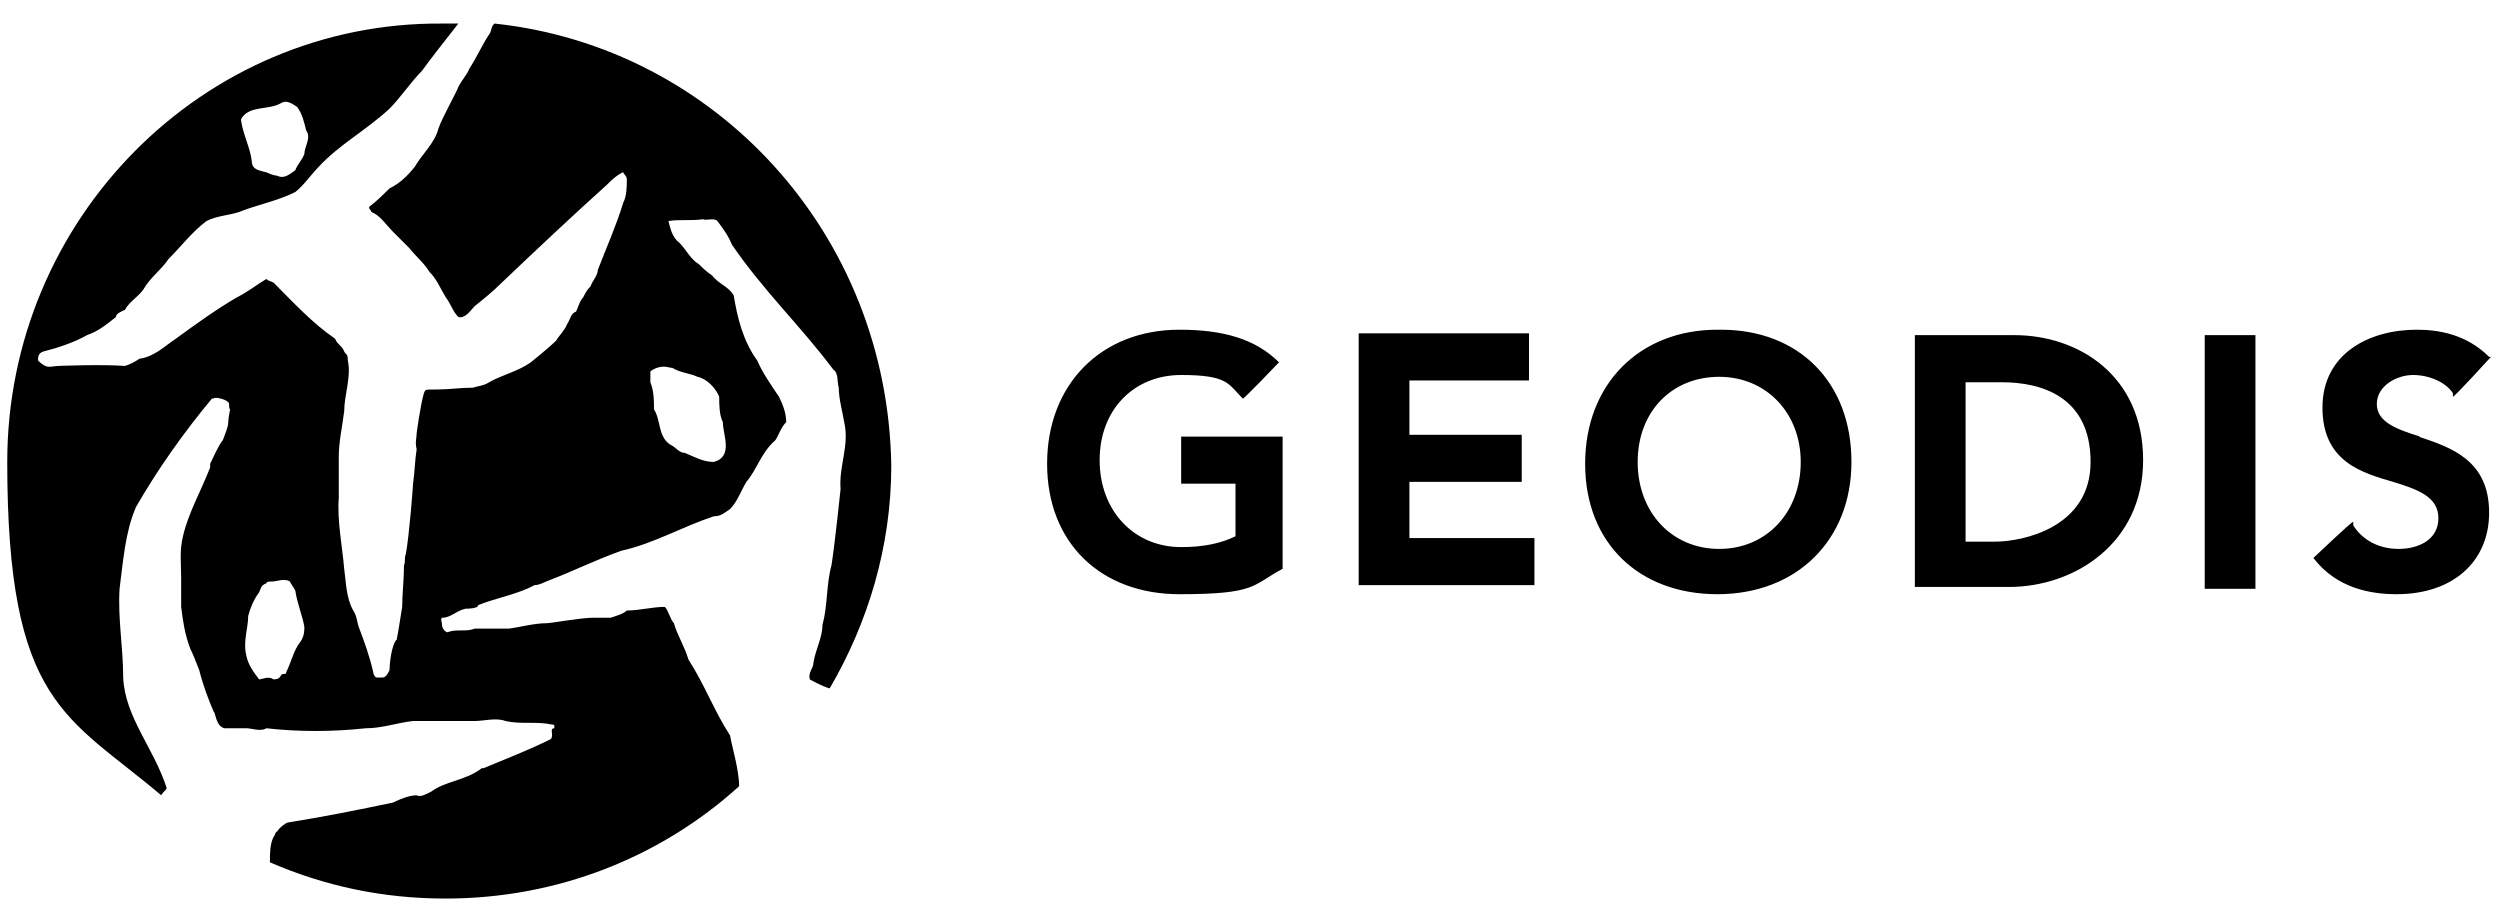 <?xml version="1.0" encoding="UTF-8"?> <svg xmlns="http://www.w3.org/2000/svg" id="Calque_1" data-name="Calque 1" version="1.1" viewBox="0 0 138 51"><defs><style> .cls-1 { fill: #000; stroke-width: 0px; } </style></defs><path class="cls-1" d="M27.2,1.4c-.1.2-.1.4-.2.5-.4.6-.7,1.3-1.1,1.9-.1.3-.4.6-.6,1-.1.3-.9,1.7-1.1,2.3-.2.8-.9,1.4-1.3,2.1-.4.5-.8.9-1.4,1.2-.3.3-.7.7-1.1,1-.1.1.1.2.1.3.5.2.8.7,1.2,1.1.3.3.6.6.9.9.3.4.8.8,1.1,1.3.4.4.6.9.9,1.4.3.4.4.8.7,1.1.4.1.7-.4.9-.6.5-.4,1-.8,1.5-1.3,2-1.9,3.8-3.6,5.8-5.4.3-.3.5-.5.9-.7,0,.1.2.2.2.4,0,.4,0,.9-.2,1.3-.4,1.3-.9,2.4-1.4,3.7,0,.3-.3.6-.4.9-.2.2-.3.4-.4.6-.2.2-.3.6-.4.8-.3.1-.3.4-.5.7-.1.3-.5.7-.6.9-.4.4-1.4,1.2-1.4,1.2-.7.5-1.6.7-2.3,1.1-.3.2-.6.2-.9.3-.7,0-1.3.1-2,.1s-.6,0-.7.2c-.2.7-.4,2.2-.4,2.2,0,.3-.1.5,0,.9-.1.6-.1,1.2-.2,1.9,0,.1-.2,2.8-.4,3.9-.1.2,0,.4-.1.6,0,.8-.1,1.6-.1,2.3-.1.6-.2,1.3-.3,1.8-.3.3-.4,1.4-.4,1.7-.1.2-.2.4-.4.4s-.1,0-.3,0c-.1,0-.2-.2-.2-.3-.2-.9-.5-1.7-.8-2.5-.1-.3-.1-.6-.3-.9-.4-.7-.4-1.6-.5-2.3-.1-1.2-.4-2.7-.3-3.9v-2.3c0-.8.2-1.7.3-2.5,0-.9.4-1.9.2-2.8,0-.4-.1-.3-.2-.5-.1-.3-.4-.4-.5-.7-1.3-.9-2.3-2-3.4-3.1-.2-.1-.3-.1-.4-.2-.5.3-1,.7-1.6,1-1.2.7-2.3,1.5-3.4,2.3-.6.4-1.2,1-2,1.1-.3.2-.5.3-.8.4-1.3-.1-3.7,0-3.7,0-.2,0-.5.1-.7,0s-.3-.2-.4-.3c0-.2,0-.4.3-.5.8-.2,1.7-.5,2.4-.9.6-.2,1.1-.6,1.6-1,0-.2.3-.3.5-.4.2-.4.7-.7,1-1.1.4-.7,1-1.1,1.4-1.7.7-.7,1.3-1.5,2.1-2.1.6-.3,1.2-.3,1.8-.5,1-.4,2.1-.6,3.1-1.1.5-.4.9-1,1.3-1.4,1.1-1.2,2.6-2,3.9-3.2.6-.6,1.2-1.5,1.8-2.1.5-.7,1.3-1.7,2-2.6h-.9C11.2,1.2.4,12.1.4,25.5s3.3,14,8.5,18.4c.1-.2.3-.3.3-.4-.7-2.2-2.3-3.9-2.4-6.1,0-1.7-.3-3.2-.2-4.9.2-1.5.3-3.1.9-4.5,1.2-2.1,2.7-4.2,4.2-6h.1c0-.1.6,0,.8.2.1.1,0,.3.1.4,0,0-.1.5-.1.7,0,.3-.2.7-.3,1-.2.2-.6,1.1-.7,1.3v.2c-.5,1.3-1.2,2.5-1.5,3.8-.2.8-.1,1.5-.1,2.3v1.6c.1.8.2,1.5.5,2.3.2.4.3.7.5,1.2.2.8.5,1.6.8,2.3.1,0,.1.8.6.9.4,0,.8,0,1.2,0,.3,0,.8.2,1.1,0,1.8.2,3.6.2,5.5,0,.9,0,1.7-.3,2.6-.4.7,0,1.4,0,2.1,0,.4,0,.9,0,1.3,0,.5,0,1.2-.2,1.7,0,.9.2,1.7,0,2.6.2.1,0,.1,0,.1.2-.3,0,0,.4-.2.6-1.2.6-2.5,1.1-3.7,1.6h-.1c-.9.7-2,.7-2.8,1.3-.4.2-.6.3-.8.2-.4,0-.9.2-1.3.4-1.9.4-3.9.8-5.8,1.1-.1,0-.5.3-.6.5-.1,0-.1.2-.2.3-.2.4-.2.9-.2,1.4,3,1.3,6.2,2,9.7,2,6.2,0,11.9-2.3,16.2-6.2,0-.9-.4-2.2-.5-2.8-.9-1.4-1.4-2.8-2.3-4.2-.2-.7-.6-1.3-.8-2-.2-.2-.3-.7-.5-.9-.7,0-1.4.2-2.1.2-.2.2-.6.3-.9.4-.3,0-.7,0-1,0-.6,0-2.3.3-2.5.3-.7,0-1.4.2-2.1.3-.3,0-.4,0-.8,0s-.7,0-1.1,0c-.5.2-1,0-1.5.2-.1,0-.3-.2-.3-.4s-.1-.3,0-.4c.5,0,.8-.4,1.3-.5.1,0,.7,0,.7-.2,1-.4,2.2-.6,3.1-1.1.3,0,.6-.2.9-.3,1.3-.5,2.5-1.1,3.9-1.6,1.8-.4,3.3-1.3,5.1-1.9.4,0,.6-.2.9-.4.4-.4.6-1,.9-1.5.6-.7.8-1.6,1.6-2.3.2-.3.3-.7.6-1,0-.5-.2-1-.4-1.4-.4-.6-.9-1.3-1.2-2-.8-1.1-1.1-2.4-1.3-3.6-.3-.5-.8-.6-1.2-1.1h0c-.3-.2-.5-.4-.7-.6-.5-.3-.7-.8-1.1-1.2-.4-.3-.5-.8-.6-1.2.6-.1,1.3,0,1.9-.1.2.1.6-.1.8.1.3.4.6.8.8,1.3,1.7,2.5,3.8,4.5,5.6,6.9.3.2.2.7.3,1,0,.6.2,1.3.3,1.9.3,1.3-.3,2.4-.2,3.7,0,0-.3,2.9-.5,4.2-.3,1.1-.2,2.2-.5,3.3,0,.7-.4,1.4-.5,2.1,0,.3-.3.5-.2.9,0,0,.7.4,1.1.5,2.1-3.6,3.4-7.8,3.4-12.3-.2-12.8-9.7-23.1-21.9-24.4ZM15.5,5.7c.3-.2.6,0,.9.2.3.4.4.9.5,1.3.3.4-.1.9-.1,1.3-.1.3-.4.6-.5.9-.3.2-.6.5-1,.3-.1,0-.4-.1-.4-.1-.3-.2-1-.1-1-.7-.1-.8-.5-1.5-.6-2.3.4-.8,1.5-.5,2.2-.9ZM16.6,35.4c-.4.5-.5,1.1-.8,1.7,0,.2-.2,0-.3.2-.1.2-.3.2-.4.2-.3-.2-.6,0-.8,0-.3-.4-.6-.8-.7-1.3-.2-.8.1-1.5.1-2.2.1-.4.3-.9.6-1.3.1-.2.1-.4.4-.5,0-.1.2-.1.3-.1.3,0,.7-.2,1,0,.1.2.2.3.3.5.1.7.4,1.4.5,2,0,.2,0,.5-.2.8ZM37.1,20.3c.5.3,1,.3,1.4.5.5.1,1,.6,1.2,1.1,0,.4,0,1,.2,1.4,0,.7.6,1.9-.5,2.2-.6,0-1.1-.3-1.6-.5-.3,0-.5-.3-.7-.4-.8-.4-.6-1.4-1-2,0-.5,0-1-.2-1.5,0-.2,0-.4,0-.6.4-.3.8-.3,1.1-.2ZM77.8,26.6h6.2v-2.6h-6.2v-3h6.6v-2.6h-9.4v13.9h9.7v-2.6h-6.9s0-3.1,0-3.1ZM65.4,26.7h2.8v2.9c-.8.4-1.8.6-3,.6-2.6,0-4.5-2-4.5-4.8s1.9-4.7,4.5-4.7,2.6.5,3.4,1.3h0c0,.1,2-2,2-2h0c-1.3-1.3-3.1-1.8-5.5-1.8-4.3,0-7.3,3-7.3,7.4s3,7.2,7.3,7.2,4-.5,5.7-1.4h0v-7.3h-5.6v2.6h0ZM111.2,18.5h-5.5v13.9h5.2c3.6,0,7.4-2.4,7.4-7,0-4.7-3.6-6.9-7.1-6.9ZM110.1,29.9h-1.6v-8.8h2c2.2,0,4.9.8,4.9,4.4s-3.7,4.4-5.3,4.4ZM121.7,32.5h2.8v-14h-2.8v14ZM133.6,24.1c-1.3-.4-2.4-.8-2.4-1.8s1.1-1.6,2-1.6,1.8.4,2.2,1v.2c.1,0,2.1-2.2,2.1-2.2h-.1c-1.3-1.3-2.9-1.5-4-1.5-2.6,0-5.2,1.3-5.2,4.3s2.2,3.6,3.9,4.1c1.3.4,2.5.8,2.5,2s-1.1,1.7-2.2,1.7-2-.5-2.5-1.3v-.2c-.1,0-2.2,2-2.2,2h0c1.3,1.7,3.2,2,4.6,2,3.1,0,5.1-1.8,5.1-4.5,0-2.9-2.1-3.6-3.9-4.2ZM95,18.2h-.2c-4.3,0-7.3,3-7.3,7.4s3,7.2,7.3,7.2c4.4,0,7.4-3,7.4-7.3,0-4.4-2.9-7.3-7.2-7.3ZM94.9,30.3c-2.6,0-4.5-2-4.5-4.8s1.9-4.7,4.5-4.7,4.5,2,4.5,4.7c0,2.8-1.9,4.8-4.5,4.8Z"></path></svg> 